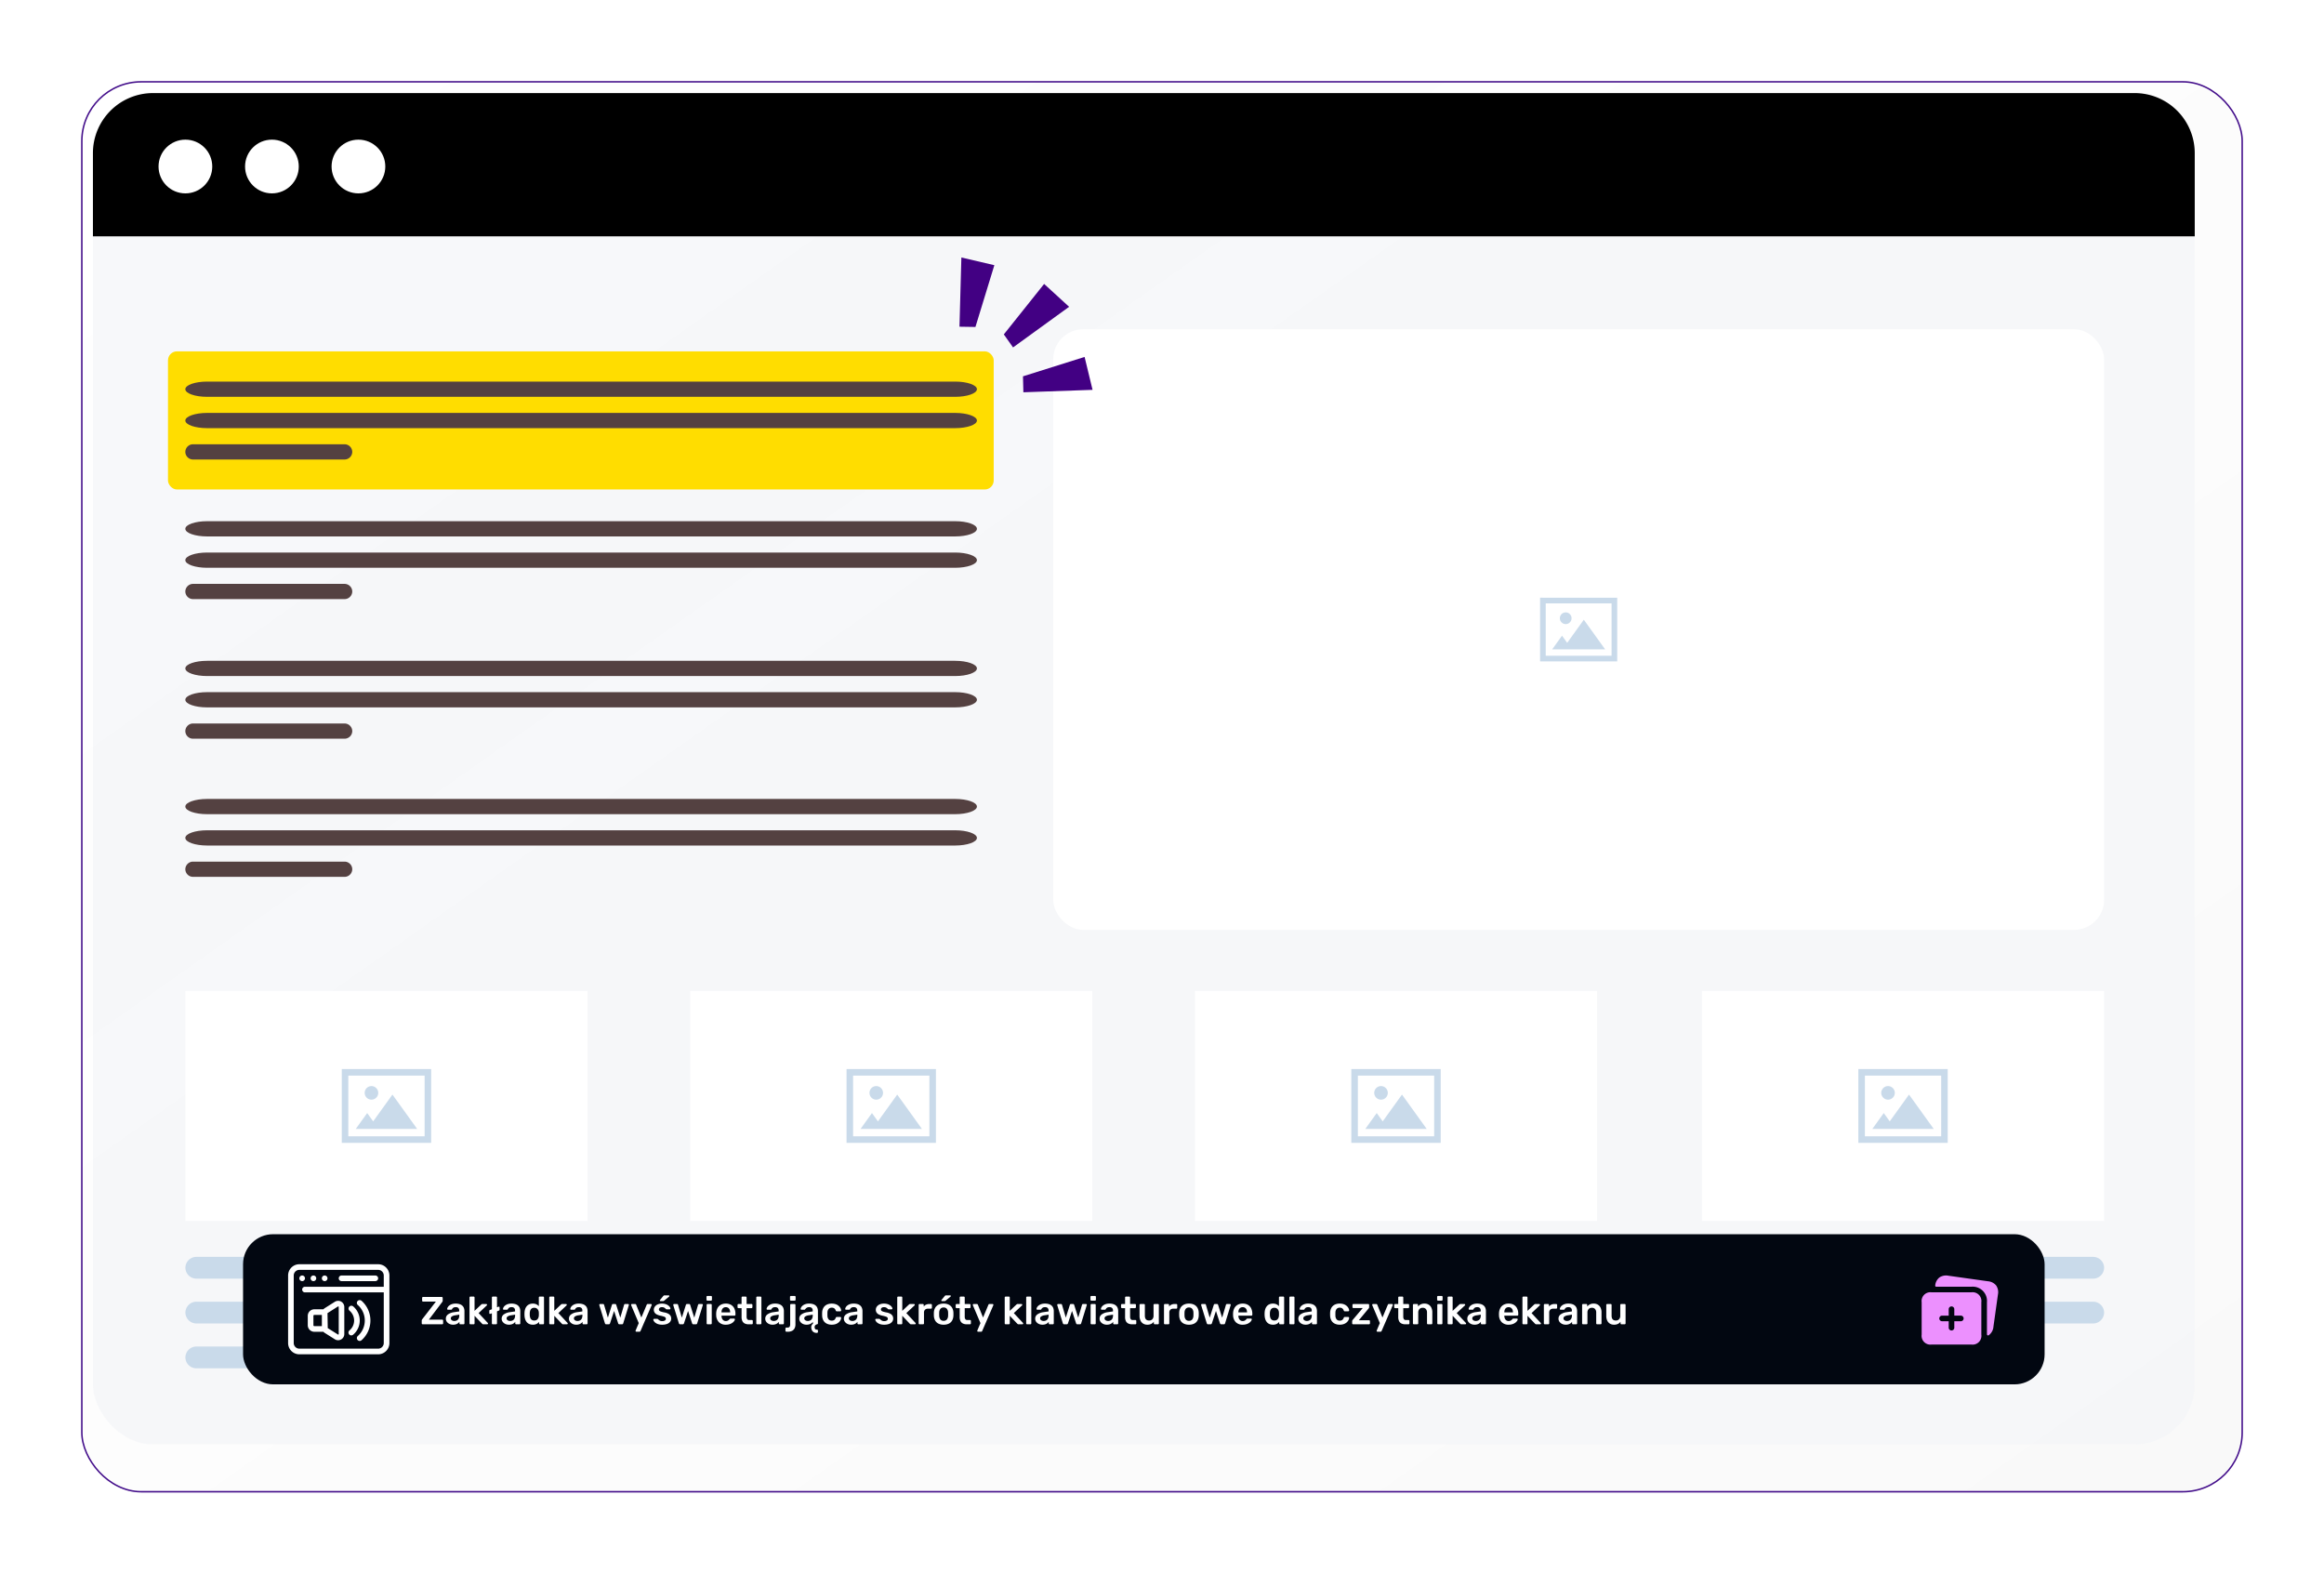 <svg xmlns="http://www.w3.org/2000/svg" xmlns:xlink="http://www.w3.org/1999/xlink" width="774" height="524" viewBox="0 0 774 524">
  <defs>
    <linearGradient id="linear-gradient" y1="0.076" x2="1" y2="1" gradientUnits="objectBoundingBox">
      <stop offset="0" stop-color="#fff" stop-opacity="0.122"/>
      <stop offset="1" stop-color="#d4d4d4" stop-opacity="0.149"/>
    </linearGradient>
    <filter id="Rectangle_19629" x="0" y="0" width="774" height="524" filterUnits="userSpaceOnUse">
      <feOffset dx="6" dy="6" input="SourceAlpha"/>
      <feGaussianBlur stdDeviation="9" result="blur"/>
      <feFlood flood-opacity="0.349"/>
      <feComposite operator="in" in2="blur"/>
      <feComposite in="SourceGraphic"/>
    </filter>
  </defs>
  <g id="Group_23329" data-name="Group 23329" transform="translate(19408.203 18453)">
    <g transform="matrix(1, 0, 0, 1, -19408.2, -18453)" filter="url(#Rectangle_19629)">
      <g id="Rectangle_19629-2" data-name="Rectangle 19629" transform="translate(21 21)" stroke="#440f8b" stroke-width="0.5" fill="url(#linear-gradient)">
        <rect width="720" height="470" rx="20" stroke="none"/>
        <rect x="0.25" y="0.25" width="719.5" height="469.5" rx="19.75" fill="none"/>
      </g>
    </g>
    <rect id="Rectangle_19630" data-name="Rectangle 19630" width="700" height="450" rx="20" transform="translate(-19377.254 -18422)" fill="#f4f5f9" opacity="0.7"/>
    <path id="Rectangle_19638" data-name="Rectangle 19638" d="M20,0H680a20,20,0,0,1,20,20V47.7a0,0,0,0,1,0,0H0a0,0,0,0,1,0,0V20A20,20,0,0,1,20,0Z" transform="translate(-19377.254 -18422)"/>
    <circle id="Ellipse_7119" data-name="Ellipse 7119" cx="8.945" cy="8.945" r="8.945" transform="translate(-19355.402 -18406.496)" fill="#fff"/>
    <circle id="Ellipse_7120" data-name="Ellipse 7120" cx="8.945" cy="8.945" r="8.945" transform="translate(-19326.586 -18406.496)" fill="#fff"/>
    <circle id="Ellipse_7121" data-name="Ellipse 7121" cx="8.945" cy="8.945" r="8.945" transform="translate(-19297.771 -18406.496)" fill="#fff"/>
    <rect id="Rectangle_19635" data-name="Rectangle 19635" width="350" height="200" rx="10" transform="translate(-19057.436 -18343.355)" fill="#fff"/>
    <path id="Path_25894" data-name="Path 25894" d="M106.737,345.864l5.543-7.7,7.109,9.878H101.731l3.287-4.564,1.719,2.386Zm-.488-10.138a1.947,1.947,0,1,0,1.947,1.947,1.947,1.947,0,0,0-1.947-1.947Zm-7.6-4.893h-.941v21.206h25.694V330.833H98.654Zm22.874,1.879H99.592v17.45h21.935Z" transform="translate(-18992.996 -18584.791)" fill="#c9daea" fill-rule="evenodd"/>
    <g id="Group_23325" data-name="Group 23325" transform="translate(-19346.479 -18232.947)">
      <path id="Path_24117" data-name="Path 24117" d="M416.36,345.555H167.226c-3.993,0-7.254,1.142-7.254,2.537h0c0,1.4,3.261,2.537,7.254,2.537H416.36c3.987,0,7.249-1.141,7.249-2.537h0C423.609,346.7,420.348,345.555,416.36,345.555Z" transform="translate(-159.972 -345.555)" fill="#544141" fill-rule="evenodd"/>
      <path id="Path_24118" data-name="Path 24118" d="M416.36,350.492H167.226c-3.993,0-7.254,1.142-7.254,2.537h0c0,1.4,3.261,2.539,7.254,2.539H416.36c3.987,0,7.249-1.141,7.249-2.539h0C423.609,351.634,420.348,350.492,416.36,350.492Z" transform="translate(-159.972 -340.056)" fill="#544141" fill-rule="evenodd"/>
      <path id="Path_24119" data-name="Path 24119" d="M212.992,355.431H162.549a2.565,2.565,0,0,0-2.577,2.534v0a2.563,2.563,0,0,0,2.577,2.534h50.443a2.561,2.561,0,0,0,2.575-2.534v0A2.563,2.563,0,0,0,212.992,355.431Z" transform="translate(-159.972 -334.555)" fill="#544141" fill-rule="evenodd"/>
    </g>
    <g id="Group_23326" data-name="Group 23326" transform="translate(-19346.479 -18279.439)">
      <path id="Path_24120" data-name="Path 24120" d="M416.36,329.711H167.226c-3.993,0-7.254,1.141-7.254,2.537h0c0,1.4,3.261,2.537,7.254,2.537H416.36c3.987,0,7.249-1.141,7.249-2.537h0C423.609,330.852,420.348,329.711,416.36,329.711Z" transform="translate(-159.972 -329.711)" fill="#544141" fill-rule="evenodd"/>
      <path id="Path_24121" data-name="Path 24121" d="M416.36,334.648H167.226c-3.993,0-7.254,1.144-7.254,2.539h0c0,1.4,3.261,2.537,7.254,2.537H416.36c3.987,0,7.249-1.139,7.249-2.537h0C423.609,335.792,420.348,334.648,416.36,334.648Z" transform="translate(-159.972 -324.212)" fill="#544141" fill-rule="evenodd"/>
      <path id="Path_24122" data-name="Path 24122" d="M212.992,339.587H162.549a2.565,2.565,0,0,0-2.577,2.534v0a2.563,2.563,0,0,0,2.577,2.535h50.443a2.561,2.561,0,0,0,2.575-2.535v0A2.563,2.563,0,0,0,212.992,339.587Z" transform="translate(-159.972 -318.711)" fill="#544141" fill-rule="evenodd"/>
    </g>
    <g id="Group_23324" data-name="Group 23324" transform="translate(-19346.479 -18186.947)">
      <path id="Path_24117-2" data-name="Path 24117" d="M416.36,345.555H167.226c-3.993,0-7.254,1.142-7.254,2.537h0c0,1.4,3.261,2.537,7.254,2.537H416.36c3.987,0,7.249-1.141,7.249-2.537h0C423.609,346.7,420.348,345.555,416.36,345.555Z" transform="translate(-159.972 -345.555)" fill="#544141" fill-rule="evenodd"/>
      <path id="Path_24118-2" data-name="Path 24118" d="M416.36,350.492H167.226c-3.993,0-7.254,1.142-7.254,2.537h0c0,1.4,3.261,2.539,7.254,2.539H416.36c3.987,0,7.249-1.141,7.249-2.539h0C423.609,351.634,420.348,350.492,416.36,350.492Z" transform="translate(-159.972 -340.056)" fill="#544141" fill-rule="evenodd"/>
      <path id="Path_24119-2" data-name="Path 24119" d="M212.992,355.431H162.549a2.565,2.565,0,0,0-2.577,2.534v0a2.563,2.563,0,0,0,2.577,2.534h50.443a2.561,2.561,0,0,0,2.575-2.534v0A2.563,2.563,0,0,0,212.992,355.431Z" transform="translate(-159.972 -334.555)" fill="#544141" fill-rule="evenodd"/>
    </g>
    <rect id="Rectangle_19632" data-name="Rectangle 19632" width="133.931" height="76.586" transform="translate(-19346.457 -18123)" fill="#fff"/>
    <rect id="Rectangle_19633" data-name="Rectangle 19633" width="133.93" height="76.586" transform="translate(-19178.342 -18123)" fill="#fff"/>
    <rect id="Rectangle_19634" data-name="Rectangle 19634" width="133.93" height="76.586" transform="translate(-19010.23 -18123)" fill="#fff"/>
    <rect id="Rectangle_19636" data-name="Rectangle 19636" width="133.931" height="76.586" transform="translate(-18841.367 -18123)" fill="#fff"/>
    <g id="Group_23321" data-name="Group 23321" transform="translate(-19346.457 -18034.453)">
      <path id="Path_24105" data-name="Path 24105" d="M185.779,394.079H59.215A3.668,3.668,0,0,0,55.53,397.7v0a3.666,3.666,0,0,0,3.685,3.625H185.779a3.661,3.661,0,0,0,3.682-3.625v0A3.665,3.665,0,0,0,185.779,394.079Z" transform="translate(-55.53 -394.079)" fill="#c9daea" fill-rule="evenodd"/>
      <path id="Path_24106" data-name="Path 24106" d="M185.779,399.017H59.215a3.668,3.668,0,0,0-3.685,3.625v0a3.668,3.668,0,0,0,3.685,3.625H185.779a3.663,3.663,0,0,0,3.682-3.625v0A3.665,3.665,0,0,0,185.779,399.017Z" transform="translate(-55.53 -384.088)" fill="#c9daea" fill-rule="evenodd"/>
      <path id="Path_24107" data-name="Path 24107" d="M131.36,403.954H59.215a3.669,3.669,0,0,0-3.685,3.628h0a3.669,3.669,0,0,0,3.685,3.628H131.36a3.664,3.664,0,0,0,3.682-3.628h0A3.668,3.668,0,0,0,131.36,403.954Z" transform="translate(-55.53 -374.099)" fill="#c9daea" fill-rule="evenodd"/>
    </g>
    <g id="Group_23322" data-name="Group 23322" transform="translate(-19178.346 -18034.453)">
      <path id="Path_24108" data-name="Path 24108" d="M238,394.079H111.436a3.668,3.668,0,0,0-3.685,3.625v0a3.664,3.664,0,0,0,3.685,3.625H238a3.662,3.662,0,0,0,3.685-3.625v0A3.666,3.666,0,0,0,238,394.079Z" transform="translate(-107.751 -394.079)" fill="#c9daea" fill-rule="evenodd"/>
      <path id="Path_24109" data-name="Path 24109" d="M238,399.017H111.436a3.668,3.668,0,0,0-3.685,3.625v0a3.666,3.666,0,0,0,3.685,3.625H238a3.664,3.664,0,0,0,3.685-3.625v0A3.666,3.666,0,0,0,238,399.017Z" transform="translate(-107.751 -384.088)" fill="#c9daea" fill-rule="evenodd"/>
      <path id="Path_24110" data-name="Path 24110" d="M183.578,403.954H111.436a3.669,3.669,0,0,0-3.685,3.628h0a3.667,3.667,0,0,0,3.685,3.628h72.142a3.665,3.665,0,0,0,3.685-3.628h0A3.669,3.669,0,0,0,183.578,403.954Z" transform="translate(-107.751 -374.099)" fill="#c9daea" fill-rule="evenodd"/>
    </g>
    <g id="Group_23323" data-name="Group 23323" transform="translate(-19010.232 -18034.453)">
      <path id="Path_24108-2" data-name="Path 24108" d="M238,394.079H111.436a3.668,3.668,0,0,0-3.685,3.625v0a3.664,3.664,0,0,0,3.685,3.625H238a3.662,3.662,0,0,0,3.685-3.625v0A3.666,3.666,0,0,0,238,394.079Z" transform="translate(-107.751 -394.079)" fill="#c9daea" fill-rule="evenodd"/>
      <path id="Path_24109-2" data-name="Path 24109" d="M238,399.017H111.436a3.668,3.668,0,0,0-3.685,3.625v0a3.666,3.666,0,0,0,3.685,3.625H238a3.664,3.664,0,0,0,3.685-3.625v0A3.666,3.666,0,0,0,238,399.017Z" transform="translate(-107.751 -384.088)" fill="#c9daea" fill-rule="evenodd"/>
      <path id="Path_24110-2" data-name="Path 24110" d="M183.578,403.954H111.436a3.669,3.669,0,0,0-3.685,3.628h0a3.667,3.667,0,0,0,3.685,3.628h72.142a3.665,3.665,0,0,0,3.685-3.628h0A3.669,3.669,0,0,0,183.578,403.954Z" transform="translate(-107.751 -374.099)" fill="#c9daea" fill-rule="evenodd"/>
    </g>
    <g id="Group_23327" data-name="Group 23327" transform="translate(-18841.367 -18034.453)">
      <path id="Path_24111" data-name="Path 24111" d="M290.221,394.079H163.657a3.666,3.666,0,0,0-3.685,3.625v0a3.664,3.664,0,0,0,3.685,3.625H290.221a3.661,3.661,0,0,0,3.682-3.625v0A3.663,3.663,0,0,0,290.221,394.079Z" transform="translate(-159.972 -394.079)" fill="#c9daea" fill-rule="evenodd"/>
      <path id="Path_24112" data-name="Path 24112" d="M290.221,399.017H163.657a3.666,3.666,0,0,0-3.685,3.625v0a3.666,3.666,0,0,0,3.685,3.625H290.221a3.663,3.663,0,0,0,3.682-3.625v0A3.663,3.663,0,0,0,290.221,399.017Z" transform="translate(-159.972 -384.088)" fill="#c9daea" fill-rule="evenodd"/>
      <path id="Path_24113" data-name="Path 24113" d="M235.8,403.954H163.657a3.669,3.669,0,0,0-3.685,3.628h0a3.667,3.667,0,0,0,3.685,3.628H235.8a3.664,3.664,0,0,0,3.682-3.628h0A3.668,3.668,0,0,0,235.8,403.954Z" transform="translate(-159.972 -374.099)" fill="#c9daea" fill-rule="evenodd"/>
    </g>
    <path id="Path_25891" data-name="Path 25891" d="M83.209,390.807l6.421-8.922,8.235,11.443H77.411l3.806-5.288,1.992,2.766Zm-.565-11.745A2.257,2.257,0,1,0,84.9,381.32a2.258,2.258,0,0,0-2.255-2.258Zm-8.8-5.669H72.758v24.57h29.764v-24.57H73.846Zm26.5,2.174H74.932v20.217h25.414Z" transform="translate(-19367.131 -18470.385)" fill="#c9daea" fill-rule="evenodd"/>
    <path id="Path_25892" data-name="Path 25892" d="M135.433,390.807l6.421-8.922,8.235,11.443H129.634l3.806-5.288,1.992,2.766Zm-.565-11.745a2.257,2.257,0,1,0,2.258,2.258,2.258,2.258,0,0,0-2.258-2.258Zm-8.8-5.669h-1.091v24.57h29.767v-24.57H126.069Zm26.5,2.174H127.158v20.217h25.411Z" transform="translate(-19251.24 -18470.385)" fill="#c9daea" fill-rule="evenodd"/>
    <path id="Path_25893" data-name="Path 25893" d="M135.433,390.807l6.421-8.922,8.235,11.443H129.634l3.806-5.288,1.992,2.766Zm-.565-11.745a2.257,2.257,0,1,0,2.258,2.258,2.258,2.258,0,0,0-2.258-2.258Zm-8.8-5.669h-1.091v24.57h29.767v-24.57H126.069Zm26.5,2.174H127.158v20.217h25.411Z" transform="translate(-19083.129 -18470.385)" fill="#c9daea" fill-rule="evenodd"/>
    <path id="Path_25898" data-name="Path 25898" d="M187.651,390.807l6.421-8.922,8.235,11.443H181.853l3.806-5.288,1.992,2.766Zm-.565-11.745a2.257,2.257,0,1,0,2.255,2.258,2.258,2.258,0,0,0-2.255-2.258Zm-8.8-5.669H177.2v24.57h29.764v-24.57H178.288Zm26.5,2.174H179.377v20.217h25.411Z" transform="translate(-18966.484 -18470.385)" fill="#c9daea" fill-rule="evenodd"/>
    <rect id="Rectangle_19637" data-name="Rectangle 19637" width="275" height="46" rx="3" transform="translate(-19352.254 -18336)" fill="#fd0"/>
    <g id="Group_23328" data-name="Group 23328" transform="translate(-19346.479 -18325.93)">
      <path id="Path_24123" data-name="Path 24123" d="M416.36,313.867H167.226c-3.993,0-7.254,1.141-7.254,2.537h0c0,1.4,3.261,2.539,7.254,2.539H416.36c3.987,0,7.249-1.142,7.249-2.539h0C423.609,315.008,420.348,313.867,416.36,313.867Z" transform="translate(-159.972 -313.867)" fill="#544141" fill-rule="evenodd"/>
      <path id="Path_24124" data-name="Path 24124" d="M416.36,318.8H167.226c-3.993,0-7.254,1.142-7.254,2.537h0c0,1.4,3.261,2.537,7.254,2.537H416.36c3.987,0,7.249-1.141,7.249-2.537h0C423.609,319.947,420.348,318.8,416.36,318.8Z" transform="translate(-159.972 -308.367)" fill="#544141" fill-rule="evenodd"/>
      <path id="Path_24125" data-name="Path 24125" d="M212.992,323.742H162.549a2.566,2.566,0,0,0-2.577,2.537h0a2.564,2.564,0,0,0,2.577,2.539h50.443a2.564,2.564,0,0,0,2.575-2.539h0A2.565,2.565,0,0,0,212.992,323.742Z" transform="translate(-159.972 -302.868)" fill="#544141" fill-rule="evenodd"/>
    </g>
    <path id="Path_25895" data-name="Path 25895" d="M23.544,10.819,3.181,0,0,10.819l21,4.666Z" transform="translate(-19041.574 -18324.771) rotate(150)" fill="#420083" fill-rule="evenodd"/>
    <path id="Path_25896" data-name="Path 25896" d="M22.935,0,0,2.38,3.4,13.134,23.427,5.29Z" transform="translate(-19050.949 -18348.773) rotate(150)" fill="#420083" fill-rule="evenodd"/>
    <path id="Path_25897" data-name="Path 25897" d="M20.3,2.734,8.225,22.379,0,14.664,15.739,0Z" transform="translate(-19069.707 -18351.988) rotate(150)" fill="#420083" fill-rule="evenodd"/>
    <rect id="Rectangle_19631" data-name="Rectangle 19631" width="600" height="50" rx="10" transform="translate(-19327.254 -18042)" fill="#020711"/>
    <g id="icn-screen-reader" transform="translate(-19312.252 -18032)">
      <path id="Path_24766" data-name="Path 24766" d="M5.873,4.937A.937.937,0,1,1,4.936,4h0a.937.937,0,0,1,.937.937Z" transform="translate(-0.252 -0.252)" fill="#fff"/>
      <path id="Path_24767" data-name="Path 24767" d="M9.874,4.937A.937.937,0,1,1,8.937,4h0a.937.937,0,0,1,.937.937Z" transform="translate(-0.503 -0.252)" fill="#fff"/>
      <path id="Path_24768" data-name="Path 24768" d="M13.873,4.937A.937.937,0,1,1,12.936,4h0a.937.937,0,0,1,.937.937Z" transform="translate(-0.755 -0.252)" fill="#fff"/>
      <path id="Path_24769" data-name="Path 24769" d="M29.986,0H3.749A3.751,3.751,0,0,0,0,3.751H0v22.49a3.751,3.751,0,0,0,3.751,3.751H29.988a3.752,3.752,0,0,0,3.752-3.751h0V3.747A3.751,3.751,0,0,0,29.988,0h0Zm0,28.112H3.749a1.878,1.878,0,0,1-1.873-1.873V3.747A1.879,1.879,0,0,1,3.749,1.874H29.988a1.879,1.879,0,0,1,1.873,1.873V7.5H5.622a.937.937,0,0,0,0,1.874H31.861V26.241a1.879,1.879,0,0,1-1.873,1.873h0Z" fill="#fff"/>
      <path id="Path_24770" data-name="Path 24770" d="M18.937,5.874H30.182a.937.937,0,1,0,0-1.874H18.937a.937.937,0,1,0,0,1.874Z" transform="translate(-1.132 -0.252)" fill="#fff"/>
      <path id="Path_24771" data-name="Path 24771" d="M18.187,13.3a2.074,2.074,0,0,0-2.119-.014l.009-.006-3.317,2.09a1.866,1.866,0,0,0-.55.452l0,0H9.174a2.187,2.187,0,0,0-2.186,2.159v3.168a2.187,2.187,0,0,0,2.186,2.16h3.033a1.782,1.782,0,0,0,.479.409l.008,0,3.43,2.16a2.01,2.01,0,0,0,.963.244h.01a2.084,2.084,0,0,0,1.078-.305l-.009.006a2.048,2.048,0,0,0,.993-1.751V15.052a2.045,2.045,0,0,0-.985-1.747l-.009,0ZM8.873,21.143V17.977a.314.314,0,0,1,.313-.291h2.5v3.751h-2.5a.313.313,0,0,1-.313-.3h0Zm8.434,2.925a.169.169,0,0,1-.083.141h0a.281.281,0,0,1-.141.037h0l-3.373-2.118-.066-.047-.084-4.919.028-.084,3.43-2.184a.341.341,0,0,1,.1-.028h0a.22.22,0,0,1,.1.029h0a.152.152,0,0,1,.084.136v0h0v9.034Z" transform="translate(-0.44 -0.818)" fill="#fff"/>
      <path id="Path_24772" data-name="Path 24772" d="M26.005,12.983a.937.937,0,0,0-1.251,1.4h0a6.888,6.888,0,0,1,.007,10.311l-.007.007a.935.935,0,0,0-.074,1.322h0a.948.948,0,0,0,.7.319h.009A.906.906,0,0,0,26,26.1h0a8.776,8.776,0,0,0,.009-13.121L26,12.974Z" transform="translate(-1.537 -0.802)" fill="#fff"/>
      <path id="Path_24773" data-name="Path 24773" d="M23,14.948a.938.938,0,0,0-1.2,1.441h0a4.271,4.271,0,0,1,0,6.563l-.007.006a.945.945,0,0,0-.12,1.323v0a.926.926,0,0,0,.719.341h0a.976.976,0,0,0,.6-.217l0,0a6.151,6.151,0,0,0,.019-9.448L23,14.951Z" transform="translate(-1.35 -0.927)" fill="#fff"/>
    </g>
    <g id="image-gallery-plus" transform="translate(-18770.205 -18030.742)">
      <path id="Path_24774" data-name="Path 24774" d="M27.405,8.849,25.915,19.507a3.9,3.9,0,0,1-1.561,2.872.386.386,0,0,1-.606-.3V11.4A4.756,4.756,0,0,0,18.57,6.231H6.879c-.373,0-.381-.335-.355-.484A3.893,3.893,0,0,1,7.9,3.156a3.975,3.975,0,0,1,3.033-.588L24.057,4.407a3.989,3.989,0,0,1,2.761,1.409,3.964,3.964,0,0,1,.588,3.033ZM21.88,11.4V22.171a2.929,2.929,0,0,1-3.31,3.313H5.319a2.928,2.928,0,0,1-3.313-3.313V11.4a2.928,2.928,0,0,1,3.313-3.31H18.57a2.929,2.929,0,0,1,3.31,3.31Zm-5.9,5.385a.932.932,0,0,0-.932-.932H12.875V13.684a.932.932,0,0,0-1.863,0v2.174H8.838a.932.932,0,1,0,0,1.863h2.174v2.174a.932.932,0,0,0,1.863,0V17.721h2.174a.932.932,0,0,0,.932-.932Z" fill="#ec90fe"/>
    </g>
    <path id="Path_25890" data-name="Path 25890" d="M.819,0A.3.3,0,0,1,.6-.091.317.317,0,0,1,.507-.325v-.91a.554.554,0,0,1,.078-.312Q.663-1.664.7-1.716l4.524-5.85H.949a.3.3,0,0,1-.228-.091.313.313,0,0,1-.085-.221v-.9a.33.33,0,0,1,.085-.234A.3.3,0,0,1,.949-9.1H7.163a.317.317,0,0,1,.234.091.317.317,0,0,1,.091.234v.9a.579.579,0,0,1-.052.26,1.452,1.452,0,0,1-.117.2L2.886-1.547h4.42a.317.317,0,0,1,.234.091.317.317,0,0,1,.091.234v.91a.3.3,0,0,1-.091.221A.317.317,0,0,1,7.306,0ZM10.946.13A2.749,2.749,0,0,1,9.724-.137a2.24,2.24,0,0,1-.865-.715,1.7,1.7,0,0,1-.318-1.007,1.7,1.7,0,0,1,.741-1.449,4.365,4.365,0,0,1,1.937-.722L13-4.29v-.273a1.208,1.208,0,0,0-.273-.845,1.224,1.224,0,0,0-.936-.3,1.383,1.383,0,0,0-.76.188,1.16,1.16,0,0,0-.436.5.331.331,0,0,1-.3.169H9.269a.277.277,0,0,1-.215-.078.3.3,0,0,1-.071-.208,1.285,1.285,0,0,1,.175-.507,2.059,2.059,0,0,1,.494-.578,2.851,2.851,0,0,1,.865-.475A3.759,3.759,0,0,1,11.8-6.89a4.153,4.153,0,0,1,1.384.2,2.389,2.389,0,0,1,.9.54,2.044,2.044,0,0,1,.494.793,2.946,2.946,0,0,1,.156.962V-.312a.3.3,0,0,1-.091.221A.3.3,0,0,1,14.43,0H13.377a.3.3,0,0,1-.228-.091.313.313,0,0,1-.084-.221V-.819a2.256,2.256,0,0,1-.455.455,2.335,2.335,0,0,1-.7.358A3.072,3.072,0,0,1,10.946.13Zm.442-1.235a1.745,1.745,0,0,0,.825-.2,1.386,1.386,0,0,0,.585-.6,2.215,2.215,0,0,0,.215-1.034v-.273L11.713-3a2.8,2.8,0,0,0-1.144.377.759.759,0,0,0-.377.637.717.717,0,0,0,.175.488,1.05,1.05,0,0,0,.448.3A1.688,1.688,0,0,0,11.388-1.105ZM16.731,0a.3.3,0,0,1-.221-.091.3.3,0,0,1-.091-.221V-8.918a.3.3,0,0,1,.091-.221.3.3,0,0,1,.221-.091h1.053a.3.3,0,0,1,.228.091.313.313,0,0,1,.084.221v4.446L20.28-6.539q.13-.1.215-.162a.476.476,0,0,1,.267-.059H21.97a.281.281,0,0,1,.208.078.281.281,0,0,1,.078.208.319.319,0,0,1-.026.117.262.262,0,0,1-.1.117L19.448-3.731l3,3.224a.355.355,0,0,1,.13.221.269.269,0,0,1-.085.208A.287.287,0,0,1,22.3,0H21.06a.506.506,0,0,1-.28-.059,2.209,2.209,0,0,1-.2-.163L18.1-2.834V-.312a.313.313,0,0,1-.084.221A.3.3,0,0,1,17.784,0ZM24.18,0a.3.3,0,0,1-.221-.091.3.3,0,0,1-.091-.221V-3.666l-.442.169a.409.409,0,0,1-.156.039.269.269,0,0,1-.189-.065.233.233,0,0,1-.071-.182V-4.42a.383.383,0,0,1,.065-.247A.481.481,0,0,1,23.3-4.8l.572-.208V-8.918a.3.3,0,0,1,.091-.221.3.3,0,0,1,.221-.091h1.079a.3.3,0,0,1,.221.091.3.3,0,0,1,.091.221v3.25l.442-.169a.5.5,0,0,1,.156-.039.276.276,0,0,1,.182.065.224.224,0,0,1,.078.182v.715a.359.359,0,0,1-.065.234.572.572,0,0,1-.221.143l-.572.221v4a.3.3,0,0,1-.091.221A.3.3,0,0,1,25.259,0Zm5.356.13a2.749,2.749,0,0,1-1.222-.267,2.24,2.24,0,0,1-.865-.715,1.7,1.7,0,0,1-.319-1.007,1.7,1.7,0,0,1,.741-1.449,4.365,4.365,0,0,1,1.937-.722l1.781-.26v-.273a1.208,1.208,0,0,0-.273-.845,1.224,1.224,0,0,0-.936-.3,1.383,1.383,0,0,0-.76.188,1.16,1.16,0,0,0-.435.5.331.331,0,0,1-.3.169H27.859a.277.277,0,0,1-.215-.078.3.3,0,0,1-.072-.208,1.285,1.285,0,0,1,.176-.507,2.059,2.059,0,0,1,.494-.578,2.851,2.851,0,0,1,.865-.475,3.759,3.759,0,0,1,1.287-.195,4.153,4.153,0,0,1,1.384.2,2.389,2.389,0,0,1,.9.54,2.044,2.044,0,0,1,.494.793,2.946,2.946,0,0,1,.156.962V-.312a.3.3,0,0,1-.091.221A.3.3,0,0,1,33.02,0H31.967a.3.3,0,0,1-.228-.091.313.313,0,0,1-.084-.221V-.819a2.256,2.256,0,0,1-.455.455,2.335,2.335,0,0,1-.7.358A3.072,3.072,0,0,1,29.536.13Zm.442-1.235a1.745,1.745,0,0,0,.826-.2,1.386,1.386,0,0,0,.585-.6A2.215,2.215,0,0,0,31.6-2.938v-.273L30.3-3a2.8,2.8,0,0,0-1.144.377.759.759,0,0,0-.377.637.717.717,0,0,0,.176.488,1.05,1.05,0,0,0,.448.3A1.688,1.688,0,0,0,29.978-1.105ZM37.505.13A2.913,2.913,0,0,1,36.316-.1a2.255,2.255,0,0,1-.852-.644,2.992,2.992,0,0,1-.52-.982,4.62,4.62,0,0,1-.208-1.242q-.013-.234-.013-.422t.013-.423a4.642,4.642,0,0,1,.2-1.209A2.919,2.919,0,0,1,35.458-6a2.343,2.343,0,0,1,.858-.656,2.842,2.842,0,0,1,1.189-.234,2.67,2.67,0,0,1,1.189.241,2.54,2.54,0,0,1,.813.617V-8.918a.313.313,0,0,1,.084-.221.3.3,0,0,1,.228-.091h1.1a.3.3,0,0,1,.221.091.3.3,0,0,1,.091.221V-.312a.3.3,0,0,1-.091.221A.3.3,0,0,1,40.924,0H39.9a.3.3,0,0,1-.227-.091.313.313,0,0,1-.085-.221V-.793a2.558,2.558,0,0,1-.826.663A2.7,2.7,0,0,1,37.505.13Zm.481-1.391a1.4,1.4,0,0,0,.871-.247,1.475,1.475,0,0,0,.481-.631,2.266,2.266,0,0,0,.169-.786q.013-.234.013-.5t-.013-.5a1.878,1.878,0,0,0-.182-.747,1.518,1.518,0,0,0-.494-.592,1.413,1.413,0,0,0-.845-.234,1.4,1.4,0,0,0-.864.24,1.356,1.356,0,0,0-.462.63,2.958,2.958,0,0,0-.169.858q-.013.39,0,.78a2.958,2.958,0,0,0,.169.858,1.356,1.356,0,0,0,.462.63A1.4,1.4,0,0,0,37.986-1.261ZM43.29,0a.3.3,0,0,1-.221-.091.3.3,0,0,1-.091-.221V-8.918a.3.3,0,0,1,.091-.221.3.3,0,0,1,.221-.091h1.053a.3.3,0,0,1,.228.091.313.313,0,0,1,.084.221v4.446l2.184-2.067q.13-.1.214-.162a.476.476,0,0,1,.267-.059h1.209a.281.281,0,0,1,.208.078.281.281,0,0,1,.078.208.319.319,0,0,1-.026.117.262.262,0,0,1-.1.117L46.007-3.731l3,3.224a.355.355,0,0,1,.13.221.269.269,0,0,1-.084.208.287.287,0,0,1-.2.078H47.619a.506.506,0,0,1-.279-.059,2.209,2.209,0,0,1-.2-.163L44.655-2.834V-.312a.313.313,0,0,1-.084.221A.3.3,0,0,1,44.343,0Zm8.658.13a2.749,2.749,0,0,1-1.222-.267,2.24,2.24,0,0,1-.864-.715,1.7,1.7,0,0,1-.319-1.007,1.7,1.7,0,0,1,.741-1.449,4.365,4.365,0,0,1,1.937-.722L54-4.29v-.273a1.208,1.208,0,0,0-.273-.845,1.224,1.224,0,0,0-.936-.3,1.383,1.383,0,0,0-.761.188,1.16,1.16,0,0,0-.435.5.331.331,0,0,1-.3.169H50.271a.277.277,0,0,1-.215-.078.3.3,0,0,1-.071-.208,1.285,1.285,0,0,1,.175-.507,2.059,2.059,0,0,1,.494-.578,2.851,2.851,0,0,1,.865-.475,3.759,3.759,0,0,1,1.287-.195,4.153,4.153,0,0,1,1.384.2,2.389,2.389,0,0,1,.9.54,2.044,2.044,0,0,1,.494.793,2.946,2.946,0,0,1,.156.962V-.312a.3.3,0,0,1-.091.221A.3.3,0,0,1,55.432,0H54.379a.3.3,0,0,1-.227-.091.313.313,0,0,1-.085-.221V-.819a2.256,2.256,0,0,1-.455.455,2.335,2.335,0,0,1-.7.358A3.072,3.072,0,0,1,51.948.13Zm.442-1.235a1.745,1.745,0,0,0,.826-.2,1.386,1.386,0,0,0,.585-.6,2.215,2.215,0,0,0,.215-1.034v-.273L52.715-3a2.8,2.8,0,0,0-1.144.377.759.759,0,0,0-.377.637.717.717,0,0,0,.175.488,1.05,1.05,0,0,0,.449.3A1.688,1.688,0,0,0,52.39-1.105ZM61.945,0a.371.371,0,0,1-.273-.091.788.788,0,0,1-.156-.234L59.657-6.357a.6.6,0,0,1-.013-.117.275.275,0,0,1,.084-.2.261.261,0,0,1,.188-.085h.962a.349.349,0,0,1,.247.085.3.3,0,0,1,.1.162L62.5-2.21l1.352-4.264a.478.478,0,0,1,.117-.188.356.356,0,0,1,.273-.1h.65a.356.356,0,0,1,.273.1.478.478,0,0,1,.117.188L66.638-2.21l1.274-4.3a.313.313,0,0,1,.1-.162.325.325,0,0,1,.241-.085h.962a.275.275,0,0,1,.2.085.275.275,0,0,1,.084.2.319.319,0,0,1-.026.117L67.613-.325a.487.487,0,0,1-.137.234A.4.4,0,0,1,67.2,0h-.845a.425.425,0,0,1-.28-.091.448.448,0,0,1-.149-.234L64.571-4.433,63.219-.325a.589.589,0,0,1-.15.234A.415.415,0,0,1,62.777,0ZM71.981,2.47a.267.267,0,0,1-.26-.26.69.69,0,0,1,.007-.1A.313.313,0,0,1,71.773,2L72.787-.4l-2.5-5.889a.6.6,0,0,1-.052-.182.346.346,0,0,1,.091-.2.254.254,0,0,1,.195-.085h1.053a.318.318,0,0,1,.234.078.54.54,0,0,1,.117.169l1.729,4.251,1.781-4.251a.447.447,0,0,1,.117-.175.336.336,0,0,1,.234-.072h1.04a.271.271,0,0,1,.188.078A.241.241,0,0,1,77.1-6.5a.6.6,0,0,1-.052.208L73.372,2.223a.6.6,0,0,1-.13.176.336.336,0,0,1-.234.072ZM80.574.13a4.286,4.286,0,0,1-1.332-.182,2.984,2.984,0,0,1-.9-.455,2.159,2.159,0,0,1-.52-.546,1.073,1.073,0,0,1-.182-.455.253.253,0,0,1,.084-.228.32.32,0,0,1,.215-.084h1.027a.288.288,0,0,1,.091.013.316.316,0,0,1,.1.078q.169.143.357.3a1.806,1.806,0,0,0,.449.266,1.668,1.668,0,0,0,.65.111,1.662,1.662,0,0,0,.852-.2.636.636,0,0,0,.344-.579.642.642,0,0,0-.149-.442,1.3,1.3,0,0,0-.552-.306,10.548,10.548,0,0,0-1.144-.293A4.879,4.879,0,0,1,78.754-3.3a1.808,1.808,0,0,1-.715-.65,1.735,1.735,0,0,1-.234-.91,1.728,1.728,0,0,1,.305-.969,2.256,2.256,0,0,1,.91-.761,3.371,3.371,0,0,1,1.5-.3,3.828,3.828,0,0,1,1.222.176,3.042,3.042,0,0,1,.865.435,2.322,2.322,0,0,1,.527.526.981.981,0,0,1,.195.462.261.261,0,0,1-.078.227.3.3,0,0,1-.208.085h-.962a.258.258,0,0,1-.117-.026.683.683,0,0,1-.1-.065q-.143-.13-.312-.28a1.527,1.527,0,0,0-.41-.253,1.608,1.608,0,0,0-.63-.1,1.158,1.158,0,0,0-.754.214.671.671,0,0,0-.26.54.616.616,0,0,0,.124.384,1.14,1.14,0,0,0,.5.306,7.926,7.926,0,0,0,1.144.3,4.169,4.169,0,0,1,1.384.461,1.9,1.9,0,0,1,.728.7,1.814,1.814,0,0,1,.215.878,1.732,1.732,0,0,1-.344,1.053,2.252,2.252,0,0,1-1.014.735A4.5,4.5,0,0,1,80.574.13Zm-.546-7.865a.184.184,0,0,1-.208-.208.229.229,0,0,1,.065-.169L80.938-9.4a.848.848,0,0,1,.221-.189.6.6,0,0,1,.26-.045h1.3a.218.218,0,0,1,.247.247.213.213,0,0,1-.065.156L81.289-7.9a.717.717,0,0,1-.2.13.737.737,0,0,1-.267.039ZM86.58,0a.371.371,0,0,1-.273-.091.788.788,0,0,1-.156-.234L84.292-6.357a.6.6,0,0,1-.013-.117.275.275,0,0,1,.085-.2.261.261,0,0,1,.188-.085h.962a.349.349,0,0,1,.247.085.3.3,0,0,1,.1.162l1.274,4.3,1.352-4.264a.478.478,0,0,1,.117-.188.356.356,0,0,1,.273-.1h.65a.356.356,0,0,1,.273.1.478.478,0,0,1,.117.188L91.273-2.21l1.274-4.3a.313.313,0,0,1,.1-.162.325.325,0,0,1,.241-.085h.962a.275.275,0,0,1,.2.085.275.275,0,0,1,.084.2.319.319,0,0,1-.026.117L92.248-.325a.487.487,0,0,1-.137.234A.4.4,0,0,1,91.832,0h-.845a.425.425,0,0,1-.28-.091.448.448,0,0,1-.149-.234L89.206-4.433,87.854-.325a.589.589,0,0,1-.149.234A.415.415,0,0,1,87.412,0Zm9.126,0a.3.3,0,0,1-.221-.091.3.3,0,0,1-.091-.221V-6.448a.3.3,0,0,1,.091-.221.3.3,0,0,1,.221-.091h1.079a.3.3,0,0,1,.228.091.313.313,0,0,1,.084.221V-.312a.313.313,0,0,1-.084.221A.3.3,0,0,1,96.785,0Zm-.052-7.878a.3.3,0,0,1-.221-.091.3.3,0,0,1-.091-.221v-.936a.3.3,0,0,1,.091-.221.3.3,0,0,1,.221-.091h1.183a.317.317,0,0,1,.234.091.3.3,0,0,1,.091.221v.936a.3.3,0,0,1-.091.221.317.317,0,0,1-.234.091ZM101.777.13A3.119,3.119,0,0,1,99.489-.7a3.384,3.384,0,0,1-.91-2.366q-.013-.13-.013-.331a3.04,3.04,0,0,1,.013-.319,3.847,3.847,0,0,1,.449-1.7,2.746,2.746,0,0,1,1.1-1.092,3.392,3.392,0,0,1,1.651-.384,3.342,3.342,0,0,1,1.768.436,2.757,2.757,0,0,1,1.079,1.209,4.154,4.154,0,0,1,.364,1.788v.273a.3.3,0,0,1-.091.221.317.317,0,0,1-.234.091h-4.316v.1a2.3,2.3,0,0,0,.175.839,1.452,1.452,0,0,0,.481.618,1.249,1.249,0,0,0,.76.234,1.5,1.5,0,0,0,.611-.111,1.5,1.5,0,0,0,.4-.253A1.663,1.663,0,0,0,103-1.677a.619.619,0,0,1,.189-.188A.542.542,0,0,1,103.4-1.9h1.118a.3.3,0,0,1,.215.078.219.219,0,0,1,.072.2,1.093,1.093,0,0,1-.215.507,2.532,2.532,0,0,1-.579.585,3.25,3.25,0,0,1-.942.474A4.085,4.085,0,0,1,101.777.13Zm-1.43-4.1h2.873V-4a2.191,2.191,0,0,0-.169-.891,1.348,1.348,0,0,0-.494-.6,1.384,1.384,0,0,0-.78-.214,1.384,1.384,0,0,0-.78.214,1.307,1.307,0,0,0-.487.6,2.268,2.268,0,0,0-.162.891ZM109.395,0a2.858,2.858,0,0,1-1.313-.273,1.737,1.737,0,0,1-.793-.813,3.09,3.09,0,0,1-.26-1.345V-5.382H106a.3.3,0,0,1-.221-.091.317.317,0,0,1-.091-.234v-.741a.3.3,0,0,1,.091-.221A.3.3,0,0,1,106-6.76h1.027V-8.918a.313.313,0,0,1,.085-.221.3.3,0,0,1,.228-.091h1.053a.3.3,0,0,1,.221.091.3.3,0,0,1,.091.221V-6.76h1.625a.3.3,0,0,1,.221.091.3.3,0,0,1,.091.221v.741a.317.317,0,0,1-.091.234.3.3,0,0,1-.221.091h-1.625v2.821a1.557,1.557,0,0,0,.188.832.714.714,0,0,0,.657.3h.9a.3.3,0,0,1,.221.091.3.3,0,0,1,.091.221v.806a.3.3,0,0,1-.091.221.3.3,0,0,1-.221.091Zm2.847,0a.3.3,0,0,1-.221-.091.3.3,0,0,1-.091-.221V-8.918a.3.3,0,0,1,.091-.221.3.3,0,0,1,.221-.091h1.079a.3.3,0,0,1,.221.091.3.3,0,0,1,.091.221V-.312a.3.3,0,0,1-.091.221.3.3,0,0,1-.221.091Zm5.083.13A2.749,2.749,0,0,1,116.1-.137a2.24,2.24,0,0,1-.865-.715,1.7,1.7,0,0,1-.318-1.007,1.7,1.7,0,0,1,.741-1.449A4.365,4.365,0,0,1,117.6-4.03l1.781-.26v-.273a1.208,1.208,0,0,0-.273-.845,1.224,1.224,0,0,0-.936-.3,1.383,1.383,0,0,0-.76.188,1.16,1.16,0,0,0-.436.5.331.331,0,0,1-.3.169h-1.027a.277.277,0,0,1-.215-.078.3.3,0,0,1-.071-.208,1.285,1.285,0,0,1,.175-.507,2.059,2.059,0,0,1,.494-.578A2.851,2.851,0,0,1,116.9-6.7a3.759,3.759,0,0,1,1.287-.195,4.153,4.153,0,0,1,1.384.2,2.389,2.389,0,0,1,.9.54,2.044,2.044,0,0,1,.494.793,2.946,2.946,0,0,1,.156.962V-.312a.3.3,0,0,1-.091.221.3.3,0,0,1-.221.091h-1.053a.3.3,0,0,1-.228-.091.313.313,0,0,1-.084-.221V-.819a2.256,2.256,0,0,1-.455.455,2.335,2.335,0,0,1-.7.358A3.072,3.072,0,0,1,117.325.13Zm.442-1.235a1.745,1.745,0,0,0,.826-.2,1.386,1.386,0,0,0,.585-.6,2.215,2.215,0,0,0,.215-1.034v-.273l-1.3.208a2.8,2.8,0,0,0-1.144.377.759.759,0,0,0-.377.637.717.717,0,0,0,.175.488,1.05,1.05,0,0,0,.449.3A1.688,1.688,0,0,0,117.767-1.105Zm4.186,3.575a.311.311,0,0,1-.312-.312V1.4a.311.311,0,0,1,.312-.312h.338a1.014,1.014,0,0,0,.6-.143.685.685,0,0,0,.26-.4,2.278,2.278,0,0,0,.065-.566V-6.448a.3.3,0,0,1,.091-.221.3.3,0,0,1,.221-.091h1.131a.3.3,0,0,1,.221.091.3.3,0,0,1,.091.221V.013a2.852,2.852,0,0,1-.279,1.313,1.957,1.957,0,0,1-.832.845,2.946,2.946,0,0,1-1.41.3Zm1.521-10.348a.3.3,0,0,1-.228-.091.313.313,0,0,1-.085-.221v-.936a.313.313,0,0,1,.085-.221.3.3,0,0,1,.228-.091H124.7a.317.317,0,0,1,.234.091.3.3,0,0,1,.091.221v.936a.3.3,0,0,1-.091.221.317.317,0,0,1-.234.091ZM132,2.86a1.783,1.783,0,0,1-.943-.24,1.6,1.6,0,0,1-.611-.67,2.211,2.211,0,0,1-.215-1,1.388,1.388,0,0,1,.1-.527,1.426,1.426,0,0,1,.253-.416,1.928,1.928,0,0,1,.3-.28.119.119,0,0,1-.078-.058.219.219,0,0,1-.026-.111V-.819a2.257,2.257,0,0,1-.455.455,2.335,2.335,0,0,1-.7.358,3.072,3.072,0,0,1-.969.137,2.749,2.749,0,0,1-1.222-.267,2.24,2.24,0,0,1-.865-.715,1.7,1.7,0,0,1-.318-1.007A1.7,1.7,0,0,1,127-3.309a4.365,4.365,0,0,1,1.937-.722l1.781-.26v-.273a1.209,1.209,0,0,0-.273-.845,1.225,1.225,0,0,0-.936-.3,1.391,1.391,0,0,0-.624.123,1.559,1.559,0,0,0-.41.286l-.293.293a.29.29,0,0,1-.085.123.185.185,0,0,1-.11.032h-1a.287.287,0,0,1-.2-.078.269.269,0,0,1-.084-.208,1.285,1.285,0,0,1,.175-.507,2.059,2.059,0,0,1,.494-.578,2.851,2.851,0,0,1,.865-.475,3.759,3.759,0,0,1,1.287-.195,4.153,4.153,0,0,1,1.385.2,2.389,2.389,0,0,1,.9.54,2.045,2.045,0,0,1,.494.793,2.945,2.945,0,0,1,.156.962V-.312a.3.3,0,0,1-.065.189.3.3,0,0,1-.182.111l-.1.013a1.169,1.169,0,0,0-.572.364.924.924,0,0,0-.182.585.964.964,0,0,0,.176.6.624.624,0,0,0,.527.228h.091a.313.313,0,0,1,.221.084.3.3,0,0,1,.091.228v.455a.311.311,0,0,1-.312.312Zm-2.9-3.965a1.745,1.745,0,0,0,.826-.2,1.386,1.386,0,0,0,.585-.6,2.215,2.215,0,0,0,.215-1.034v-.273l-1.3.208a2.8,2.8,0,0,0-1.144.377.759.759,0,0,0-.377.637.717.717,0,0,0,.175.488,1.05,1.05,0,0,0,.449.3A1.688,1.688,0,0,0,129.1-1.105ZM137.046.13A3.66,3.66,0,0,1,135.4-.221,2.594,2.594,0,0,1,134.3-1.242a3.4,3.4,0,0,1-.435-1.618q-.013-.195-.013-.514t.013-.526a3.4,3.4,0,0,1,.435-1.619A2.594,2.594,0,0,1,135.4-6.539a3.66,3.66,0,0,1,1.645-.351,3.917,3.917,0,0,1,1.417.227,2.913,2.913,0,0,1,.962.585,2.637,2.637,0,0,1,.565.741,1.771,1.771,0,0,1,.2.7.253.253,0,0,1-.085.227.337.337,0,0,1-.227.085h-1.144a.289.289,0,0,1-.2-.065.663.663,0,0,1-.137-.195,1.474,1.474,0,0,0-.513-.735,1.425,1.425,0,0,0-.812-.214,1.348,1.348,0,0,0-1.034.41,1.933,1.933,0,0,0-.41,1.293,7.954,7.954,0,0,0,0,.91,1.927,1.927,0,0,0,.41,1.3,1.359,1.359,0,0,0,1.034.4,1.419,1.419,0,0,0,.819-.215,1.5,1.5,0,0,0,.507-.735.663.663,0,0,1,.137-.195.289.289,0,0,1,.2-.065h1.144a.337.337,0,0,1,.227.084.253.253,0,0,1,.085.228,1.793,1.793,0,0,1-.124.526,2.284,2.284,0,0,1-.351.6,2.79,2.79,0,0,1-.6.559,3.105,3.105,0,0,1-.878.41A4.1,4.1,0,0,1,137.046.13Zm6.461,0a2.749,2.749,0,0,1-1.222-.267,2.24,2.24,0,0,1-.865-.715,1.7,1.7,0,0,1-.318-1.007,1.7,1.7,0,0,1,.741-1.449,4.365,4.365,0,0,1,1.937-.722l1.781-.26v-.273a1.209,1.209,0,0,0-.273-.845,1.225,1.225,0,0,0-.936-.3,1.383,1.383,0,0,0-.76.188,1.16,1.16,0,0,0-.436.5.331.331,0,0,1-.3.169H141.83a.277.277,0,0,1-.214-.078.3.3,0,0,1-.072-.208,1.285,1.285,0,0,1,.175-.507,2.059,2.059,0,0,1,.494-.578,2.851,2.851,0,0,1,.865-.475,3.759,3.759,0,0,1,1.287-.195,4.153,4.153,0,0,1,1.385.2,2.389,2.389,0,0,1,.9.54,2.045,2.045,0,0,1,.494.793,2.945,2.945,0,0,1,.156.962V-.312a.3.3,0,0,1-.091.221.3.3,0,0,1-.221.091h-1.053a.3.3,0,0,1-.227-.091.313.313,0,0,1-.085-.221V-.819a2.257,2.257,0,0,1-.455.455,2.335,2.335,0,0,1-.7.358A3.072,3.072,0,0,1,143.507.13Zm.442-1.235a1.745,1.745,0,0,0,.826-.2,1.386,1.386,0,0,0,.585-.6,2.215,2.215,0,0,0,.215-1.034v-.273l-1.3.208a2.8,2.8,0,0,0-1.144.377.759.759,0,0,0-.377.637.717.717,0,0,0,.175.488,1.05,1.05,0,0,0,.449.3A1.688,1.688,0,0,0,143.949-1.105ZM154.505.13a4.286,4.286,0,0,1-1.333-.182,2.984,2.984,0,0,1-.9-.455,2.159,2.159,0,0,1-.52-.546,1.073,1.073,0,0,1-.182-.455.253.253,0,0,1,.085-.228.32.32,0,0,1,.214-.084h1.027a.288.288,0,0,1,.091.013.316.316,0,0,1,.1.078q.169.143.357.3a1.806,1.806,0,0,0,.449.266,1.668,1.668,0,0,0,.65.111,1.662,1.662,0,0,0,.852-.2.636.636,0,0,0,.345-.579.642.642,0,0,0-.15-.442,1.3,1.3,0,0,0-.553-.306,10.548,10.548,0,0,0-1.144-.293,4.878,4.878,0,0,1-1.209-.429,1.808,1.808,0,0,1-.715-.65,1.735,1.735,0,0,1-.234-.91,1.728,1.728,0,0,1,.306-.969,2.256,2.256,0,0,1,.91-.761,3.371,3.371,0,0,1,1.5-.3,3.828,3.828,0,0,1,1.222.176,3.042,3.042,0,0,1,.865.435,2.322,2.322,0,0,1,.526.526.981.981,0,0,1,.2.462.261.261,0,0,1-.078.227.3.3,0,0,1-.208.085h-.962a.258.258,0,0,1-.117-.026.683.683,0,0,1-.1-.065q-.143-.13-.312-.28a1.527,1.527,0,0,0-.41-.253,1.608,1.608,0,0,0-.63-.1,1.158,1.158,0,0,0-.754.214.671.671,0,0,0-.26.54.616.616,0,0,0,.124.384,1.14,1.14,0,0,0,.5.306,7.925,7.925,0,0,0,1.144.3,4.169,4.169,0,0,1,1.385.461,1.9,1.9,0,0,1,.728.7,1.814,1.814,0,0,1,.214.878,1.733,1.733,0,0,1-.344,1.053,2.252,2.252,0,0,1-1.014.735A4.5,4.5,0,0,1,154.505.13Zm4.68-.13a.3.3,0,0,1-.221-.091.3.3,0,0,1-.091-.221V-8.918a.3.3,0,0,1,.091-.221.3.3,0,0,1,.221-.091h1.053a.3.3,0,0,1,.228.091.313.313,0,0,1,.085.221v4.446l2.184-2.067q.13-.1.215-.162a.476.476,0,0,1,.266-.059h1.209a.281.281,0,0,1,.208.078.281.281,0,0,1,.078.208.319.319,0,0,1-.026.117.262.262,0,0,1-.1.117L161.9-3.731l3,3.224a.355.355,0,0,1,.13.221.269.269,0,0,1-.085.208.287.287,0,0,1-.2.078h-1.235a.506.506,0,0,1-.279-.059,2.207,2.207,0,0,1-.2-.163L160.55-2.834V-.312a.313.313,0,0,1-.085.221.3.3,0,0,1-.228.091Zm7.137,0a.3.3,0,0,1-.221-.091.3.3,0,0,1-.091-.221V-6.435a.317.317,0,0,1,.091-.234.3.3,0,0,1,.221-.091h1.053a.323.323,0,0,1,.227.091.306.306,0,0,1,.1.234V-5.9a1.948,1.948,0,0,1,.773-.637,2.576,2.576,0,0,1,1.1-.221h.533a.3.3,0,0,1,.227.091.313.313,0,0,1,.085.221v.936a.313.313,0,0,1-.085.221.3.3,0,0,1-.227.091h-1.014a1.309,1.309,0,0,0-.968.345,1.31,1.31,0,0,0-.344.968V-.312a.3.3,0,0,1-.091.221.317.317,0,0,1-.234.091Zm8.008.13a3.8,3.8,0,0,1-1.749-.364A2.524,2.524,0,0,1,171.5-1.261a3.558,3.558,0,0,1-.422-1.547q-.013-.234-.013-.572t.013-.572a3.43,3.43,0,0,1,.435-1.554,2.618,2.618,0,0,1,1.092-1.021,3.734,3.734,0,0,1,1.723-.364,3.734,3.734,0,0,1,1.722.364,2.618,2.618,0,0,1,1.092,1.021,3.43,3.43,0,0,1,.436,1.554q.013.234.013.572t-.013.572a3.559,3.559,0,0,1-.423,1.547,2.523,2.523,0,0,1-1.079,1.027A3.8,3.8,0,0,1,174.33.13Zm0-1.287a1.334,1.334,0,0,0,1.066-.435,2.058,2.058,0,0,0,.416-1.281q.013-.195.013-.507t-.013-.507a2.058,2.058,0,0,0-.416-1.28A1.334,1.334,0,0,0,174.33-5.6a1.334,1.334,0,0,0-1.066.436,2.058,2.058,0,0,0-.416,1.28q-.013.2-.013.507t.013.507a2.058,2.058,0,0,0,.416,1.281A1.334,1.334,0,0,0,174.33-1.157Zm-.559-6.578a.184.184,0,0,1-.208-.208.229.229,0,0,1,.065-.169L174.681-9.4a.847.847,0,0,1,.221-.189.6.6,0,0,1,.26-.045h1.3a.218.218,0,0,1,.247.247.213.213,0,0,1-.065.156L175.032-7.9a.717.717,0,0,1-.2.13.736.736,0,0,1-.266.039ZM182.039,0a2.858,2.858,0,0,1-1.313-.273,1.737,1.737,0,0,1-.793-.813,3.09,3.09,0,0,1-.26-1.345V-5.382h-1.027a.3.3,0,0,1-.221-.091.317.317,0,0,1-.091-.234v-.741a.3.3,0,0,1,.091-.221.3.3,0,0,1,.221-.091h1.027V-8.918a.313.313,0,0,1,.085-.221.3.3,0,0,1,.227-.091h1.053a.3.3,0,0,1,.221.091.3.3,0,0,1,.091.221V-6.76h1.625a.3.3,0,0,1,.221.091.3.3,0,0,1,.091.221v.741a.317.317,0,0,1-.091.234.3.3,0,0,1-.221.091H181.35v2.821a1.556,1.556,0,0,0,.189.832.714.714,0,0,0,.656.3h.9a.3.3,0,0,1,.221.091.3.3,0,0,1,.091.221v.806a.3.3,0,0,1-.091.221.3.3,0,0,1-.221.091Zm3.744,2.47a.267.267,0,0,1-.26-.26.69.69,0,0,1,.007-.1A.313.313,0,0,1,185.575,2L186.589-.4l-2.5-5.889a.6.6,0,0,1-.052-.182.346.346,0,0,1,.091-.2.254.254,0,0,1,.195-.085h1.053a.318.318,0,0,1,.234.078.54.54,0,0,1,.117.169l1.729,4.251,1.781-4.251a.447.447,0,0,1,.117-.175.336.336,0,0,1,.234-.072h1.04a.271.271,0,0,1,.188.078.241.241,0,0,1,.085.182.6.6,0,0,1-.052.208l-3.679,8.515a.6.6,0,0,1-.13.176.336.336,0,0,1-.234.072Zm9.2-2.47a.3.3,0,0,1-.221-.091.3.3,0,0,1-.091-.221V-8.918a.3.3,0,0,1,.091-.221.3.3,0,0,1,.221-.091h1.053a.3.3,0,0,1,.227.091.313.313,0,0,1,.085.221v4.446l2.184-2.067q.13-.1.215-.162a.476.476,0,0,1,.266-.059h1.209a.281.281,0,0,1,.208.078.281.281,0,0,1,.078.208.32.32,0,0,1-.026.117.262.262,0,0,1-.1.117L197.7-3.731l3,3.224a.355.355,0,0,1,.13.221.269.269,0,0,1-.085.208.287.287,0,0,1-.2.078h-1.235a.506.506,0,0,1-.279-.059,2.207,2.207,0,0,1-.2-.163l-2.483-2.613V-.312a.313.313,0,0,1-.085.221A.3.3,0,0,1,196.04,0Zm7.15,0a.3.3,0,0,1-.221-.091.3.3,0,0,1-.091-.221V-8.918a.3.3,0,0,1,.091-.221.3.3,0,0,1,.221-.091h1.079a.3.3,0,0,1,.221.091.3.3,0,0,1,.091.221V-.312a.3.3,0,0,1-.091.221.3.3,0,0,1-.221.091Zm5.083.13A2.749,2.749,0,0,1,206-.137a2.24,2.24,0,0,1-.865-.715,1.7,1.7,0,0,1-.318-1.007,1.7,1.7,0,0,1,.741-1.449,4.365,4.365,0,0,1,1.937-.722l1.781-.26v-.273A1.209,1.209,0,0,0,209-5.408a1.225,1.225,0,0,0-.936-.3,1.383,1.383,0,0,0-.76.188,1.16,1.16,0,0,0-.436.5.331.331,0,0,1-.3.169h-1.027a.277.277,0,0,1-.214-.078.3.3,0,0,1-.072-.208,1.285,1.285,0,0,1,.175-.507,2.059,2.059,0,0,1,.494-.578,2.851,2.851,0,0,1,.865-.475,3.759,3.759,0,0,1,1.287-.195,4.153,4.153,0,0,1,1.385.2,2.389,2.389,0,0,1,.9.54,2.045,2.045,0,0,1,.494.793,2.945,2.945,0,0,1,.156.962V-.312a.3.3,0,0,1-.091.221A.3.3,0,0,1,210.7,0h-1.053a.3.3,0,0,1-.227-.091.313.313,0,0,1-.085-.221V-.819a2.257,2.257,0,0,1-.455.455,2.335,2.335,0,0,1-.7.358A3.072,3.072,0,0,1,207.22.13Zm.442-1.235a1.745,1.745,0,0,0,.826-.2,1.386,1.386,0,0,0,.585-.6,2.215,2.215,0,0,0,.214-1.034v-.273l-1.3.208a2.8,2.8,0,0,0-1.144.377.759.759,0,0,0-.377.637.717.717,0,0,0,.176.488,1.05,1.05,0,0,0,.448.3A1.688,1.688,0,0,0,207.662-1.105ZM214.461,0a.371.371,0,0,1-.273-.091.788.788,0,0,1-.156-.234l-1.859-6.032a.6.6,0,0,1-.013-.117.275.275,0,0,1,.085-.2.261.261,0,0,1,.188-.085h.962a.349.349,0,0,1,.247.085.3.3,0,0,1,.1.162l1.274,4.3,1.352-4.264a.478.478,0,0,1,.117-.188.356.356,0,0,1,.273-.1h.65a.356.356,0,0,1,.273.1.478.478,0,0,1,.117.188l1.352,4.264,1.274-4.3a.313.313,0,0,1,.1-.162.325.325,0,0,1,.241-.085h.962a.275.275,0,0,1,.2.085.275.275,0,0,1,.085.2.319.319,0,0,1-.026.117L220.129-.325a.488.488,0,0,1-.136.234.4.4,0,0,1-.28.091h-.845a.425.425,0,0,1-.28-.091.448.448,0,0,1-.149-.234l-1.352-4.108L215.735-.325a.589.589,0,0,1-.149.234.415.415,0,0,1-.293.091Zm9.126,0a.3.3,0,0,1-.221-.091.3.3,0,0,1-.091-.221V-6.448a.3.3,0,0,1,.091-.221.3.3,0,0,1,.221-.091h1.079a.3.3,0,0,1,.228.091.313.313,0,0,1,.085.221V-.312a.313.313,0,0,1-.085.221.3.3,0,0,1-.228.091Zm-.052-7.878a.3.3,0,0,1-.221-.091.3.3,0,0,1-.091-.221v-.936a.3.3,0,0,1,.091-.221.3.3,0,0,1,.221-.091h1.183a.317.317,0,0,1,.234.091.3.3,0,0,1,.091.221v.936a.3.3,0,0,1-.091.221.317.317,0,0,1-.234.091ZM228.67.13a2.749,2.749,0,0,1-1.222-.267,2.24,2.24,0,0,1-.865-.715,1.7,1.7,0,0,1-.318-1.007,1.7,1.7,0,0,1,.741-1.449,4.365,4.365,0,0,1,1.937-.722l1.781-.26v-.273a1.209,1.209,0,0,0-.273-.845,1.225,1.225,0,0,0-.936-.3,1.383,1.383,0,0,0-.76.188,1.16,1.16,0,0,0-.436.5.331.331,0,0,1-.3.169h-1.027a.277.277,0,0,1-.214-.078.3.3,0,0,1-.072-.208,1.285,1.285,0,0,1,.175-.507,2.059,2.059,0,0,1,.494-.578,2.851,2.851,0,0,1,.865-.475,3.759,3.759,0,0,1,1.287-.195,4.153,4.153,0,0,1,1.385.2,2.389,2.389,0,0,1,.9.54,2.045,2.045,0,0,1,.494.793,2.945,2.945,0,0,1,.156.962V-.312a.3.3,0,0,1-.091.221.3.3,0,0,1-.221.091H231.1a.3.3,0,0,1-.227-.091.313.313,0,0,1-.085-.221V-.819a2.257,2.257,0,0,1-.455.455,2.335,2.335,0,0,1-.7.358A3.072,3.072,0,0,1,228.67.13Zm.442-1.235a1.745,1.745,0,0,0,.826-.2,1.386,1.386,0,0,0,.585-.6,2.215,2.215,0,0,0,.214-1.034v-.273l-1.3.208a2.8,2.8,0,0,0-1.144.377.759.759,0,0,0-.377.637.717.717,0,0,0,.176.488,1.05,1.05,0,0,0,.448.3A1.688,1.688,0,0,0,229.112-1.105ZM237.12,0a2.858,2.858,0,0,1-1.313-.273,1.737,1.737,0,0,1-.793-.813,3.09,3.09,0,0,1-.26-1.345V-5.382h-1.027a.3.3,0,0,1-.221-.091.317.317,0,0,1-.091-.234v-.741a.3.3,0,0,1,.091-.221.3.3,0,0,1,.221-.091h1.027V-8.918a.313.313,0,0,1,.085-.221.3.3,0,0,1,.227-.091h1.053a.3.3,0,0,1,.221.091.3.3,0,0,1,.091.221V-6.76h1.625a.3.3,0,0,1,.221.091.3.3,0,0,1,.091.221v.741a.317.317,0,0,1-.091.234.3.3,0,0,1-.221.091h-1.625v2.821a1.556,1.556,0,0,0,.189.832.714.714,0,0,0,.656.3h.9a.3.3,0,0,1,.221.091.3.3,0,0,1,.091.221v.806a.3.3,0,0,1-.091.221.3.3,0,0,1-.221.091Zm5.031.13a2.557,2.557,0,0,1-1.372-.358,2.34,2.34,0,0,1-.891-1.014,3.588,3.588,0,0,1-.312-1.553V-6.448a.3.3,0,0,1,.091-.221.3.3,0,0,1,.221-.091h1.144a.3.3,0,0,1,.228.091.313.313,0,0,1,.085.221v3.575q0,1.612,1.417,1.612a1.389,1.389,0,0,0,1.073-.429,1.676,1.676,0,0,0,.4-1.183V-6.448a.3.3,0,0,1,.091-.221.3.3,0,0,1,.221-.091h1.144a.3.3,0,0,1,.221.091.3.3,0,0,1,.091.221V-.312a.3.3,0,0,1-.091.221.3.3,0,0,1-.221.091h-1.053a.3.3,0,0,1-.228-.091.313.313,0,0,1-.085-.221V-.845a2.494,2.494,0,0,1-.871.715A2.894,2.894,0,0,1,242.151.13ZM248.027,0a.3.3,0,0,1-.221-.091.3.3,0,0,1-.091-.221V-6.435a.317.317,0,0,1,.091-.234.3.3,0,0,1,.221-.091h1.053a.323.323,0,0,1,.227.091.306.306,0,0,1,.1.234V-5.9a1.948,1.948,0,0,1,.773-.637,2.576,2.576,0,0,1,1.1-.221h.533a.3.3,0,0,1,.227.091.313.313,0,0,1,.085.221v.936a.313.313,0,0,1-.085.221.3.3,0,0,1-.227.091H250.8a1.309,1.309,0,0,0-.968.345,1.31,1.31,0,0,0-.344.968V-.312a.3.3,0,0,1-.091.221.317.317,0,0,1-.234.091Zm8.008.13a3.8,3.8,0,0,1-1.748-.364,2.524,2.524,0,0,1-1.079-1.027,3.558,3.558,0,0,1-.422-1.547q-.013-.234-.013-.572t.013-.572a3.43,3.43,0,0,1,.435-1.554,2.618,2.618,0,0,1,1.092-1.021,3.734,3.734,0,0,1,1.722-.364,3.734,3.734,0,0,1,1.723.364,2.618,2.618,0,0,1,1.092,1.021,3.43,3.43,0,0,1,.435,1.554q.013.234.013.572t-.013.572a3.559,3.559,0,0,1-.422,1.547,2.524,2.524,0,0,1-1.079,1.027A3.8,3.8,0,0,1,256.035.13Zm0-1.287a1.334,1.334,0,0,0,1.066-.435,2.058,2.058,0,0,0,.416-1.281q.013-.195.013-.507t-.013-.507a2.058,2.058,0,0,0-.416-1.28,1.334,1.334,0,0,0-1.066-.436,1.334,1.334,0,0,0-1.066.436,2.058,2.058,0,0,0-.416,1.28q-.013.2-.013.507t.013.507a2.058,2.058,0,0,0,.416,1.281A1.334,1.334,0,0,0,256.035-1.157ZM262.392,0a.371.371,0,0,1-.273-.091.788.788,0,0,1-.156-.234L260.1-6.357a.6.6,0,0,1-.013-.117.275.275,0,0,1,.084-.2.261.261,0,0,1,.189-.085h.962a.349.349,0,0,1,.247.085.3.3,0,0,1,.1.162l1.274,4.3L264.3-6.474a.478.478,0,0,1,.117-.188.356.356,0,0,1,.273-.1h.65a.356.356,0,0,1,.273.1.478.478,0,0,1,.117.188l1.352,4.264,1.274-4.3a.313.313,0,0,1,.1-.162.325.325,0,0,1,.241-.085h.962a.275.275,0,0,1,.2.085.275.275,0,0,1,.084.2.319.319,0,0,1-.026.117L268.06-.325a.487.487,0,0,1-.137.234.4.4,0,0,1-.28.091H266.8a.425.425,0,0,1-.279-.091.448.448,0,0,1-.15-.234l-1.352-4.108L263.666-.325a.589.589,0,0,1-.15.234.415.415,0,0,1-.292.091Zm11.531.13A3.119,3.119,0,0,1,271.635-.7a3.384,3.384,0,0,1-.91-2.366q-.013-.13-.013-.331a3.04,3.04,0,0,1,.013-.319,3.847,3.847,0,0,1,.449-1.7,2.746,2.746,0,0,1,1.1-1.092,3.392,3.392,0,0,1,1.651-.384,3.342,3.342,0,0,1,1.768.436,2.757,2.757,0,0,1,1.079,1.209,4.154,4.154,0,0,1,.364,1.788v.273a.3.3,0,0,1-.091.221.317.317,0,0,1-.234.091h-4.316v.1a2.3,2.3,0,0,0,.176.839,1.452,1.452,0,0,0,.481.618,1.249,1.249,0,0,0,.76.234,1.5,1.5,0,0,0,.611-.111,1.5,1.5,0,0,0,.4-.253,1.664,1.664,0,0,0,.221-.234.619.619,0,0,1,.189-.188.542.542,0,0,1,.214-.033h1.118a.3.3,0,0,1,.215.078.219.219,0,0,1,.072.2,1.092,1.092,0,0,1-.215.507,2.532,2.532,0,0,1-.578.585,3.25,3.25,0,0,1-.943.474A4.085,4.085,0,0,1,273.923.13Zm-1.43-4.1h2.873V-4a2.191,2.191,0,0,0-.169-.891,1.348,1.348,0,0,0-.494-.6,1.384,1.384,0,0,0-.78-.214,1.384,1.384,0,0,0-.78.214,1.308,1.308,0,0,0-.487.6,2.268,2.268,0,0,0-.163.891ZM284,.13a2.913,2.913,0,0,1-1.19-.228,2.255,2.255,0,0,1-.852-.644,2.992,2.992,0,0,1-.52-.982,4.62,4.62,0,0,1-.208-1.242q-.013-.234-.013-.422t.013-.423a4.641,4.641,0,0,1,.2-1.209,2.919,2.919,0,0,1,.52-.982,2.344,2.344,0,0,1,.858-.656A2.842,2.842,0,0,1,284-6.89a2.67,2.67,0,0,1,1.189.241,2.54,2.54,0,0,1,.813.617V-8.918a.313.313,0,0,1,.085-.221.3.3,0,0,1,.228-.091h1.105a.3.3,0,0,1,.221.091.3.3,0,0,1,.091.221V-.312a.3.3,0,0,1-.091.221.3.3,0,0,1-.221.091H286.39a.3.3,0,0,1-.228-.091.313.313,0,0,1-.085-.221V-.793a2.558,2.558,0,0,1-.826.663A2.7,2.7,0,0,1,284,.13Zm.481-1.391a1.4,1.4,0,0,0,.871-.247,1.475,1.475,0,0,0,.481-.631A2.267,2.267,0,0,0,286-2.925q.013-.234.013-.5t-.013-.5a1.879,1.879,0,0,0-.182-.747,1.518,1.518,0,0,0-.494-.592,1.413,1.413,0,0,0-.845-.234,1.4,1.4,0,0,0-.865.24,1.356,1.356,0,0,0-.461.63,2.958,2.958,0,0,0-.169.858q-.013.39,0,.78a2.958,2.958,0,0,0,.169.858,1.356,1.356,0,0,0,.461.63A1.4,1.4,0,0,0,284.479-1.261ZM289.783,0a.3.3,0,0,1-.221-.091.3.3,0,0,1-.091-.221V-8.918a.3.3,0,0,1,.091-.221.3.3,0,0,1,.221-.091h1.079a.3.3,0,0,1,.221.091.3.3,0,0,1,.091.221V-.312a.3.3,0,0,1-.091.221.3.3,0,0,1-.221.091Zm5.083.13a2.749,2.749,0,0,1-1.222-.267,2.241,2.241,0,0,1-.865-.715,1.7,1.7,0,0,1-.319-1.007,1.7,1.7,0,0,1,.741-1.449,4.365,4.365,0,0,1,1.937-.722l1.781-.26v-.273a1.208,1.208,0,0,0-.273-.845,1.224,1.224,0,0,0-.936-.3,1.383,1.383,0,0,0-.76.188,1.16,1.16,0,0,0-.435.5.331.331,0,0,1-.3.169h-1.027a.277.277,0,0,1-.215-.078.3.3,0,0,1-.072-.208,1.285,1.285,0,0,1,.176-.507,2.06,2.06,0,0,1,.494-.578,2.852,2.852,0,0,1,.865-.475,3.759,3.759,0,0,1,1.287-.195,4.153,4.153,0,0,1,1.385.2,2.389,2.389,0,0,1,.9.54,2.045,2.045,0,0,1,.494.793,2.945,2.945,0,0,1,.156.962V-.312a.3.3,0,0,1-.091.221A.3.3,0,0,1,298.35,0H297.3a.3.3,0,0,1-.228-.091.313.313,0,0,1-.085-.221V-.819a2.257,2.257,0,0,1-.455.455,2.335,2.335,0,0,1-.7.358A3.072,3.072,0,0,1,294.866.13Zm.442-1.235a1.745,1.745,0,0,0,.826-.2,1.386,1.386,0,0,0,.585-.6,2.215,2.215,0,0,0,.215-1.034v-.273l-1.3.208a2.8,2.8,0,0,0-1.144.377.759.759,0,0,0-.377.637.717.717,0,0,0,.176.488,1.05,1.05,0,0,0,.449.3A1.688,1.688,0,0,0,295.308-1.105ZM306.228.13a3.66,3.66,0,0,1-1.645-.351,2.594,2.594,0,0,1-1.1-1.021,3.4,3.4,0,0,1-.436-1.618q-.013-.195-.013-.514t.013-.526a3.4,3.4,0,0,1,.436-1.619,2.594,2.594,0,0,1,1.1-1.021,3.66,3.66,0,0,1,1.645-.351,3.917,3.917,0,0,1,1.417.227,2.913,2.913,0,0,1,.962.585,2.637,2.637,0,0,1,.566.741,1.772,1.772,0,0,1,.2.7.253.253,0,0,1-.085.227.337.337,0,0,1-.228.085h-1.144a.289.289,0,0,1-.2-.065.663.663,0,0,1-.137-.195,1.474,1.474,0,0,0-.514-.735,1.425,1.425,0,0,0-.812-.214,1.348,1.348,0,0,0-1.033.41,1.933,1.933,0,0,0-.41,1.293,7.954,7.954,0,0,0,0,.91,1.927,1.927,0,0,0,.41,1.3,1.359,1.359,0,0,0,1.033.4,1.419,1.419,0,0,0,.819-.215,1.5,1.5,0,0,0,.507-.735.663.663,0,0,1,.137-.195.289.289,0,0,1,.2-.065h1.144a.337.337,0,0,1,.228.084.253.253,0,0,1,.085.228,1.793,1.793,0,0,1-.124.526,2.284,2.284,0,0,1-.351.6,2.79,2.79,0,0,1-.6.559,3.105,3.105,0,0,1-.878.41A4.1,4.1,0,0,1,306.228.13ZM310.7,0a.3.3,0,0,1-.228-.091.313.313,0,0,1-.085-.221v-.741a.481.481,0,0,1,.059-.228,1.092,1.092,0,0,1,.124-.189L313.9-5.408H310.8a.313.313,0,0,1-.221-.085.3.3,0,0,1-.091-.227v-.728a.3.3,0,0,1,.091-.221.3.3,0,0,1,.221-.091h4.927a.3.3,0,0,1,.228.091.313.313,0,0,1,.084.221v.793a.412.412,0,0,1-.052.208,1.181,1.181,0,0,1-.13.182l-3.25,3.913H316a.313.313,0,0,1,.221.084.3.3,0,0,1,.091.227v.728a.3.3,0,0,1-.091.221A.3.3,0,0,1,316,0Zm8.1,2.47a.267.267,0,0,1-.26-.26.69.69,0,0,1,.007-.1A.313.313,0,0,1,318.591,2L319.605-.4l-2.5-5.889a.6.6,0,0,1-.052-.182.346.346,0,0,1,.091-.2.254.254,0,0,1,.2-.085H318.4a.318.318,0,0,1,.234.078.54.54,0,0,1,.117.169l1.729,4.251,1.781-4.251a.447.447,0,0,1,.117-.175.336.336,0,0,1,.234-.072h1.04a.271.271,0,0,1,.189.078.241.241,0,0,1,.085.182.6.6,0,0,1-.052.208L320.19,2.223a.6.6,0,0,1-.13.176.336.336,0,0,1-.234.072Zm9.3-2.47a2.858,2.858,0,0,1-1.313-.273,1.737,1.737,0,0,1-.793-.813,3.09,3.09,0,0,1-.26-1.345V-5.382H324.7a.3.3,0,0,1-.221-.091.317.317,0,0,1-.091-.234v-.741a.3.3,0,0,1,.091-.221.3.3,0,0,1,.221-.091h1.027V-8.918a.313.313,0,0,1,.085-.221.3.3,0,0,1,.228-.091h1.053a.3.3,0,0,1,.221.091.3.3,0,0,1,.091.221V-6.76h1.625a.3.3,0,0,1,.221.091.3.3,0,0,1,.091.221v.741a.317.317,0,0,1-.091.234.3.3,0,0,1-.221.091h-1.625v2.821a1.556,1.556,0,0,0,.189.832.714.714,0,0,0,.656.3h.9a.3.3,0,0,1,.221.091.3.3,0,0,1,.091.221v.806a.3.3,0,0,1-.091.221.3.3,0,0,1-.221.091Zm2.834,0a.3.3,0,0,1-.221-.091.3.3,0,0,1-.091-.221V-6.448a.3.3,0,0,1,.091-.221.3.3,0,0,1,.221-.091h1.066a.3.3,0,0,1,.221.091.3.3,0,0,1,.091.221v.533a2.767,2.767,0,0,1,.865-.7,2.762,2.762,0,0,1,1.306-.28,2.59,2.59,0,0,1,1.378.358,2.375,2.375,0,0,1,.9,1.007,3.515,3.515,0,0,1,.319,1.56V-.312a.3.3,0,0,1-.091.221.3.3,0,0,1-.221.091h-1.144a.3.3,0,0,1-.221-.091.3.3,0,0,1-.091-.221V-3.887a1.751,1.751,0,0,0-.37-1.183,1.34,1.34,0,0,0-1.073-.429,1.41,1.41,0,0,0-1.079.429,1.659,1.659,0,0,0-.4,1.183V-.312a.3.3,0,0,1-.091.221.3.3,0,0,1-.221.091Zm8.112,0a.3.3,0,0,1-.221-.091.3.3,0,0,1-.091-.221V-6.448a.3.3,0,0,1,.091-.221.3.3,0,0,1,.221-.091h1.079a.3.3,0,0,1,.228.091.313.313,0,0,1,.085.221V-.312a.313.313,0,0,1-.085.221.3.3,0,0,1-.228.091Zm-.052-7.878a.3.3,0,0,1-.221-.091.3.3,0,0,1-.091-.221v-.936a.3.3,0,0,1,.091-.221.3.3,0,0,1,.221-.091h1.183a.317.317,0,0,1,.234.091.3.3,0,0,1,.091.221v.936a.3.3,0,0,1-.091.221.317.317,0,0,1-.234.091ZM342.485,0a.3.3,0,0,1-.221-.091.3.3,0,0,1-.091-.221V-8.918a.3.3,0,0,1,.091-.221.3.3,0,0,1,.221-.091h1.053a.3.3,0,0,1,.228.091.313.313,0,0,1,.085.221v4.446l2.184-2.067q.13-.1.215-.162a.476.476,0,0,1,.267-.059h1.209a.281.281,0,0,1,.208.078.281.281,0,0,1,.078.208.319.319,0,0,1-.026.117.262.262,0,0,1-.1.117L345.2-3.731l3,3.224a.355.355,0,0,1,.13.221.269.269,0,0,1-.085.208.287.287,0,0,1-.2.078h-1.235a.506.506,0,0,1-.279-.059,2.209,2.209,0,0,1-.2-.163L343.85-2.834V-.312a.313.313,0,0,1-.085.221.3.3,0,0,1-.228.091Zm8.658.13a2.749,2.749,0,0,1-1.222-.267,2.241,2.241,0,0,1-.865-.715,1.7,1.7,0,0,1-.319-1.007,1.7,1.7,0,0,1,.741-1.449,4.365,4.365,0,0,1,1.937-.722l1.781-.26v-.273a1.208,1.208,0,0,0-.273-.845,1.224,1.224,0,0,0-.936-.3,1.383,1.383,0,0,0-.76.188,1.16,1.16,0,0,0-.435.5.331.331,0,0,1-.3.169h-1.027a.277.277,0,0,1-.215-.078.3.3,0,0,1-.072-.208,1.285,1.285,0,0,1,.176-.507,2.06,2.06,0,0,1,.494-.578,2.852,2.852,0,0,1,.865-.475A3.759,3.759,0,0,1,352-6.89a4.153,4.153,0,0,1,1.385.2,2.389,2.389,0,0,1,.9.54,2.045,2.045,0,0,1,.494.793,2.945,2.945,0,0,1,.156.962V-.312a.3.3,0,0,1-.091.221.3.3,0,0,1-.221.091h-1.053a.3.3,0,0,1-.228-.091.313.313,0,0,1-.085-.221V-.819a2.256,2.256,0,0,1-.455.455,2.334,2.334,0,0,1-.7.358A3.072,3.072,0,0,1,351.143.13Zm.442-1.235a1.745,1.745,0,0,0,.826-.2A1.386,1.386,0,0,0,353-1.9a2.215,2.215,0,0,0,.215-1.034v-.273L351.91-3a2.8,2.8,0,0,0-1.144.377.759.759,0,0,0-.377.637.717.717,0,0,0,.176.488,1.05,1.05,0,0,0,.449.3A1.688,1.688,0,0,0,351.585-1.105ZM362.492.13A3.119,3.119,0,0,1,360.2-.7a3.384,3.384,0,0,1-.91-2.366q-.013-.13-.013-.331a3.04,3.04,0,0,1,.013-.319,3.847,3.847,0,0,1,.449-1.7,2.746,2.746,0,0,1,1.1-1.092,3.392,3.392,0,0,1,1.651-.384,3.342,3.342,0,0,1,1.768.436,2.757,2.757,0,0,1,1.079,1.209,4.154,4.154,0,0,1,.364,1.788v.273a.3.3,0,0,1-.091.221.317.317,0,0,1-.234.091h-4.316v.1a2.3,2.3,0,0,0,.176.839,1.452,1.452,0,0,0,.481.618,1.249,1.249,0,0,0,.76.234,1.5,1.5,0,0,0,.611-.111,1.5,1.5,0,0,0,.4-.253,1.664,1.664,0,0,0,.221-.234.619.619,0,0,1,.189-.188.542.542,0,0,1,.214-.033h1.118a.3.3,0,0,1,.215.078.219.219,0,0,1,.072.2,1.092,1.092,0,0,1-.215.507,2.532,2.532,0,0,1-.578.585,3.25,3.25,0,0,1-.943.474A4.085,4.085,0,0,1,362.492.13Zm-1.43-4.1h2.873V-4a2.191,2.191,0,0,0-.169-.891,1.348,1.348,0,0,0-.494-.6,1.384,1.384,0,0,0-.78-.214,1.384,1.384,0,0,0-.78.214,1.308,1.308,0,0,0-.487.6,2.268,2.268,0,0,0-.163.891ZM367.406,0a.3.3,0,0,1-.221-.091.3.3,0,0,1-.091-.221V-8.918a.3.3,0,0,1,.091-.221.3.3,0,0,1,.221-.091h1.053a.3.3,0,0,1,.228.091.313.313,0,0,1,.085.221v4.446l2.184-2.067q.13-.1.215-.162a.476.476,0,0,1,.267-.059h1.209a.281.281,0,0,1,.208.078.281.281,0,0,1,.078.208.319.319,0,0,1-.026.117.262.262,0,0,1-.1.117l-2.678,2.509,3,3.224a.355.355,0,0,1,.13.221.269.269,0,0,1-.085.208.287.287,0,0,1-.2.078h-1.235a.506.506,0,0,1-.279-.059,2.209,2.209,0,0,1-.2-.163l-2.483-2.613V-.312a.313.313,0,0,1-.085.221.3.3,0,0,1-.228.091Zm7.137,0a.3.3,0,0,1-.221-.091.3.3,0,0,1-.091-.221V-6.435a.317.317,0,0,1,.091-.234.3.3,0,0,1,.221-.091H375.6a.323.323,0,0,1,.228.091.306.306,0,0,1,.1.234V-5.9a1.948,1.948,0,0,1,.773-.637,2.576,2.576,0,0,1,1.1-.221h.533a.3.3,0,0,1,.228.091.313.313,0,0,1,.085.221v.936a.313.313,0,0,1-.085.221.3.3,0,0,1-.228.091h-1.014a1.31,1.31,0,0,0-.969.345,1.31,1.31,0,0,0-.344.968V-.312a.3.3,0,0,1-.091.221.317.317,0,0,1-.234.091Zm6.968.13a2.749,2.749,0,0,1-1.222-.267,2.241,2.241,0,0,1-.865-.715,1.7,1.7,0,0,1-.319-1.007,1.7,1.7,0,0,1,.741-1.449,4.365,4.365,0,0,1,1.937-.722l1.781-.26v-.273a1.208,1.208,0,0,0-.273-.845,1.224,1.224,0,0,0-.936-.3,1.383,1.383,0,0,0-.76.188,1.16,1.16,0,0,0-.435.5.331.331,0,0,1-.3.169h-1.027a.277.277,0,0,1-.215-.078.3.3,0,0,1-.072-.208,1.285,1.285,0,0,1,.176-.507,2.06,2.06,0,0,1,.494-.578,2.852,2.852,0,0,1,.865-.475,3.759,3.759,0,0,1,1.287-.195,4.153,4.153,0,0,1,1.385.2,2.389,2.389,0,0,1,.9.54,2.045,2.045,0,0,1,.494.793,2.945,2.945,0,0,1,.156.962V-.312a.3.3,0,0,1-.091.221.3.3,0,0,1-.221.091h-1.053a.3.3,0,0,1-.228-.091.313.313,0,0,1-.085-.221V-.819a2.256,2.256,0,0,1-.455.455,2.334,2.334,0,0,1-.7.358A3.072,3.072,0,0,1,381.511.13Zm.442-1.235a1.745,1.745,0,0,0,.826-.2,1.386,1.386,0,0,0,.585-.6,2.215,2.215,0,0,0,.215-1.034v-.273l-1.3.208a2.8,2.8,0,0,0-1.144.377.759.759,0,0,0-.377.637.717.717,0,0,0,.176.488,1.05,1.05,0,0,0,.449.3A1.688,1.688,0,0,0,381.953-1.105ZM387.283,0a.3.3,0,0,1-.221-.091.3.3,0,0,1-.091-.221V-6.448a.3.3,0,0,1,.091-.221.3.3,0,0,1,.221-.091h1.066a.3.3,0,0,1,.221.091.3.3,0,0,1,.091.221v.533a2.767,2.767,0,0,1,.865-.7,2.762,2.762,0,0,1,1.306-.28,2.59,2.59,0,0,1,1.378.358,2.375,2.375,0,0,1,.9,1.007,3.515,3.515,0,0,1,.319,1.56V-.312a.3.3,0,0,1-.091.221A.3.3,0,0,1,393.12,0h-1.144a.3.3,0,0,1-.221-.091.3.3,0,0,1-.091-.221V-3.887a1.751,1.751,0,0,0-.37-1.183,1.34,1.34,0,0,0-1.073-.429,1.41,1.41,0,0,0-1.079.429,1.659,1.659,0,0,0-.4,1.183V-.312a.3.3,0,0,1-.091.221.3.3,0,0,1-.221.091Zm10.309.13a2.557,2.557,0,0,1-1.371-.358,2.339,2.339,0,0,1-.891-1.014,3.587,3.587,0,0,1-.312-1.553V-6.448a.3.3,0,0,1,.091-.221.3.3,0,0,1,.221-.091h1.144a.3.3,0,0,1,.228.091.313.313,0,0,1,.085.221v3.575q0,1.612,1.417,1.612a1.389,1.389,0,0,0,1.073-.429,1.676,1.676,0,0,0,.4-1.183V-6.448a.3.3,0,0,1,.091-.221.3.3,0,0,1,.221-.091h1.144a.3.3,0,0,1,.221.091.3.3,0,0,1,.091.221V-.312a.3.3,0,0,1-.091.221.3.3,0,0,1-.221.091h-1.053a.3.3,0,0,1-.228-.091.313.313,0,0,1-.085-.221V-.845a2.493,2.493,0,0,1-.871.715A2.894,2.894,0,0,1,397.592.13Z" transform="translate(-19268.254 -18012)" fill="#fff"/>
  </g>
</svg>
